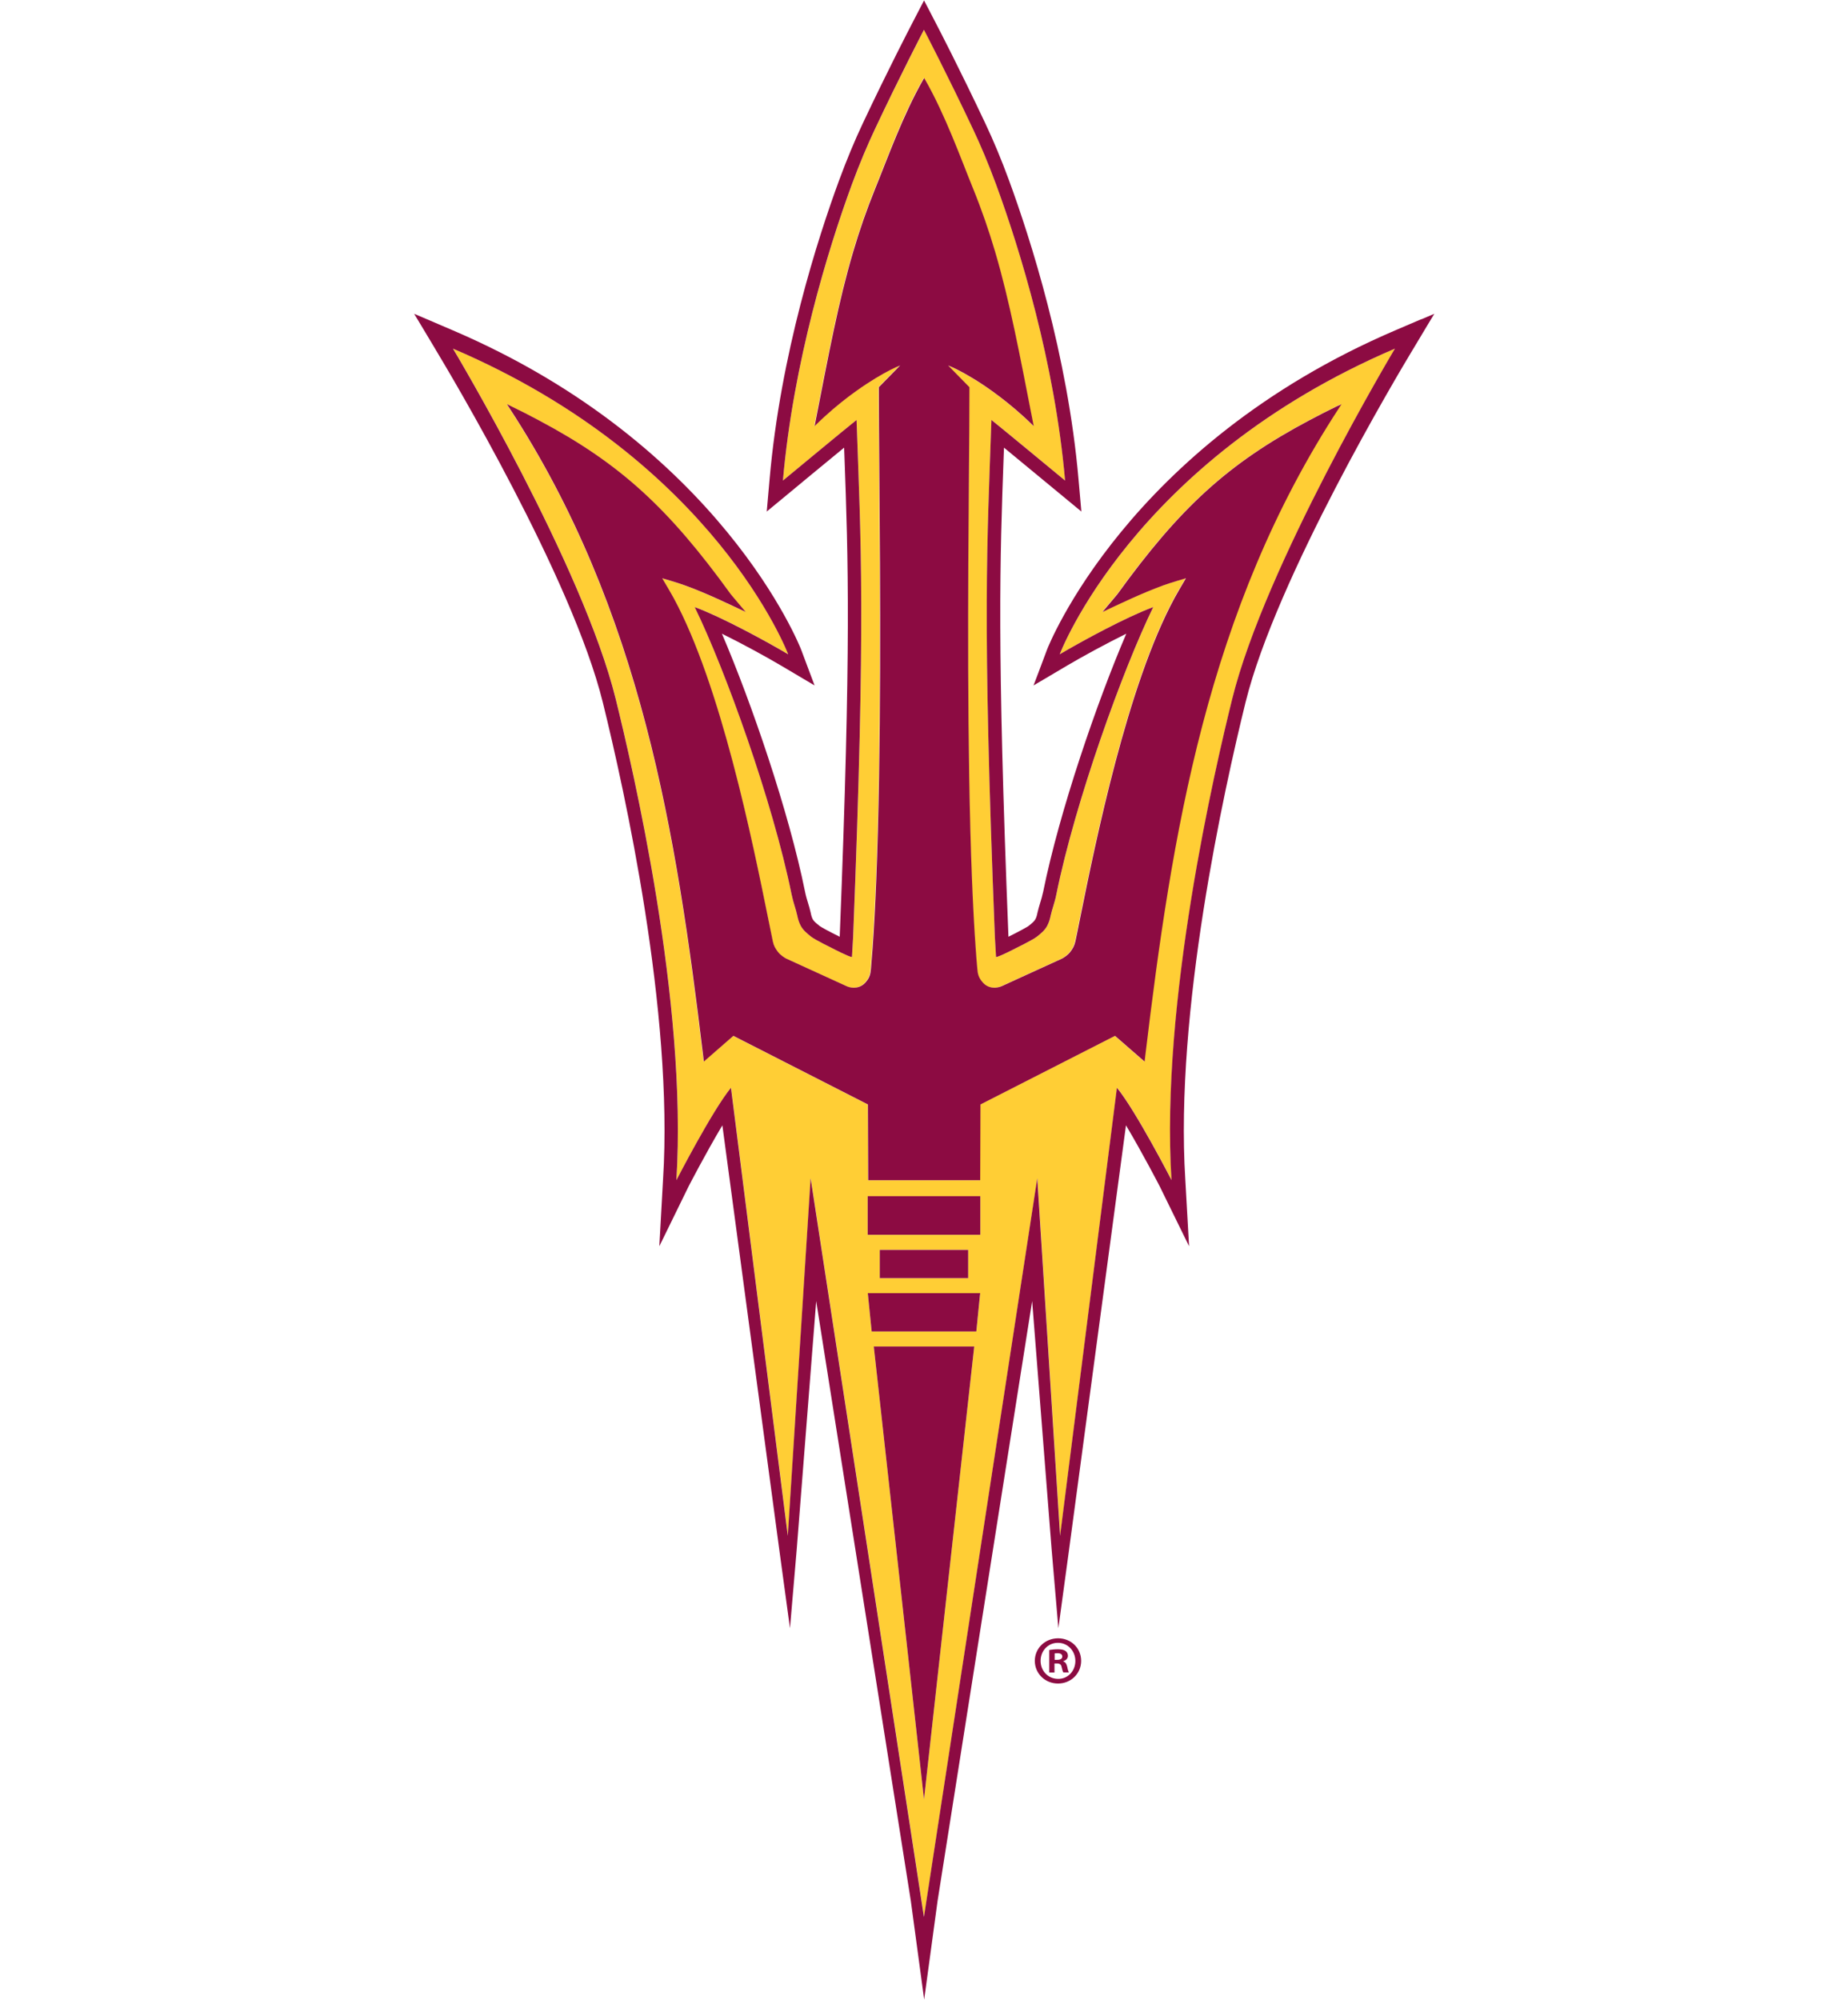 <?xml version="1.0" encoding="UTF-8"?>
<svg id="a" xmlns="http://www.w3.org/2000/svg" viewBox="0 0 332.7 360">
  <defs>
    <style>
      .b {
        fill: #8c0b42;
      }

      .c {
        fill: #ffce35;
      }
    </style>
  </defs>
  <path class="c" d="M251.14,62.74c-47.22,20.19-60.35,55.02-60.35,55.02,4.19-2.47,12.07-6.74,16.84-8.5-5.52,11.3-14.08,35.07-17.44,51.7-.3,1.49-.78,2.7-1.01,3.76-.16.75-.32,1.29-.64,1.9-.42.79-1.11,1.36-1.84,1.95-.74.59-3.94,2.15-3.94,2.15,0,0-2.89,1.52-3.43,1.54l-.22-3.63c-2.3-58.24-1.37-70.81-.61-93.04,1.39,1.08,13.26,10.91,13.26,10.91-1.86-21.26-8.14-41.64-12.4-53.24-1.4-3.81-2.81-7.14-4.16-10.02-4.63-9.81-8.65-17.53-8.84-17.89-.18.36-4.21,8.08-8.84,17.89-1.36,2.88-2.77,6.21-4.17,10.02-4.26,11.6-10.54,31.98-12.4,53.24,0,0,11.88-9.84,13.26-10.91.76,22.23,1.69,34.81-.61,93.04l-.22,3.63c-.54-.02-3.43-1.54-3.43-1.54,0,0-3.2-1.56-3.94-2.15-.74-.59-1.43-1.16-1.84-1.95-.32-.61-.48-1.14-.64-1.9-.23-1.07-.72-2.28-1.02-3.76-3.36-16.63-11.91-40.4-17.43-51.7,4.77,1.76,12.65,6.03,16.83,8.5,0,0-13.13-34.82-60.35-55.02,0,0,23.35,39.01,29.3,63.07,3.02,12.23,12.95,54.55,10.92,86.61,0,0,6.45-12.53,9.84-16.64l10.23,80.64,4.11-64.37,20.4,132.97,20.4-132.97,4.11,64.37,10.23-80.64c3.38,4.11,9.84,16.64,9.84,16.64-2.03-32.07,7.9-74.39,10.91-86.61,5.95-24.07,29.3-63.07,29.3-63.07M206.16,189.92l-.14,1.16-5.32-4.64-24.22,12.35-.05,13.64h-20.17l-.05-13.64-24.22-12.35-5.32,4.64-.14-1.16c-4.76-39.57-11.02-80.06-34.95-116.62l-.37-.56.6.29c1.81.88,3.51,1.75,5.15,2.62,14.65,7.77,23.31,15.75,34.56,31.3l.03.04,2.66,3.15c-2.92-1.36-6.96-3.33-10.92-4.78-1.4-.51-4.11-1.29-4.11-1.29.56.93,1.67,2.83,2.06,3.56,8.49,15.68,14.2,43.79,17.01,57.67.32,1.59.59,2.97.84,4.11.17.8.46,1.3.9,1.89.51.68,1.23,1.09,1.51,1.24l7.31,3.34,3.48,1.59c.29.14.75.3,1.33.31h.04c.55,0,1.36-.15,2.04-.88.06-.06.1-.12.14-.18.63-.73.82-1.4.89-2.34.11-1.17.2-2.4.29-3.66.27-3.71.49-7.81.67-12.19.94-23.24.71-54.13.56-73.03-.05-6.26-.1-11.66-.09-15.74h0v-.08l.05-.05c1.26-1.3,3.22-3.29,3.78-3.86-.79.29-2.35,1.04-4.38,2.27-1.07.65-2.26,1.41-3.54,2.33-1.76,1.26-3.68,2.79-5.65,4.57-.47.43-.94.87-1.4,1.32l-.42.41.11-.58c2.43-12.41,4.19-21.83,6.83-30.79,1.12-3.79,2.4-7.51,3.95-11.33,2.22-5.44,4.99-13.27,8.69-19.71l.14-.24.14.24c3.69,6.44,6.47,14.27,8.69,19.71,1.55,3.82,2.83,7.53,3.95,11.33,2.64,8.95,4.4,18.38,6.83,30.79l.11.58-.43-.41c-.47-.46-.93-.9-1.4-1.32-1.97-1.79-3.89-3.31-5.65-4.57-1.28-.92-2.47-1.69-3.54-2.33-2.04-1.23-3.6-1.98-4.38-2.27.56.57,2.52,2.56,3.78,3.86l.05.05v.07h0c.01,4.09-.03,9.49-.09,15.75-.16,18.89-.38,49.79.56,73.03.18,4.38.39,8.48.66,12.19.09,1.26.18,2.49.29,3.66.07.93.26,1.61.89,2.34.06.06.09.12.15.18.68.73,1.49.88,2.04.88h.04c.58-.01,1.04-.17,1.34-.31l3.47-1.59,7.31-3.34c.29-.15,1-.56,1.51-1.24.44-.59.73-1.08.9-1.89.25-1.14.52-2.52.84-4.11,2.82-13.87,8.52-41.98,17.01-57.67.39-.72,1.5-2.62,2.06-3.56,0,0-2.71.78-4.11,1.29-3.97,1.44-8.01,3.41-10.92,4.78l2.66-3.15.03-.04c11.25-15.55,19.91-23.53,34.56-31.3,1.65-.87,3.35-1.75,5.15-2.62l.6-.29-.36.56c-23.94,36.56-30.2,77.05-34.96,116.62M158.39,224.97h15.91v5.08h-15.91v-5.08ZM176.49,222.26h-20.28v-6.95h20.28v6.95ZM156.28,232.76h20.19l-.03.29-.67,6.61h-18.84l-.67-6.61-.03-.29h.04ZM166.35,242.36h9.04l-9.04,81.5-9.04-81.5h9.04Z"/>
  <path class="b" d="M255.86,57.46l-4.6,1.97c-48.38,20.68-62.61,57.1-62.75,57.47l-1.62,4.32-.82,2.15,1.99-1.17,3.97-2.35c2.8-1.65,6.98-3.94,10.74-5.79-5.27,12.29-12.03,31.95-14.96,46.43-.15.72-.36,1.42-.55,2.04-.17.56-.34,1.14-.47,1.7-.12.61-.22.92-.41,1.26-.18.34-.63.72-1.21,1.18-.25.19-1.84,1.06-3.54,1.9-.03.01-.05.03-.08.04v-.09c-2.08-52.52-1.54-67.57-.85-86.63l.05-1.32c3.88,3.19,9.33,7.69,9.45,7.8l2.99,2.47,1.49,1.23-.17-1.93-.34-3.86c-1.97-22.54-8.7-43.42-12.53-53.86-1.33-3.62-2.76-7.06-4.25-10.21-4.54-9.63-8.44-17.15-8.88-17.99l-1.43-2.76-.72-1.38-.72,1.38-1.43,2.76c-.43.83-4.34,8.36-8.88,17.99-1.49,3.15-2.91,6.59-4.25,10.21-3.84,10.44-10.57,31.32-12.53,53.86l-.34,3.86-.17,1.93,1.49-1.23,2.99-2.47c.12-.11,5.56-4.61,9.45-7.8l.05,1.32c.69,19.06,1.24,34.12-.84,86.63v.09s-.06-.03-.08-.04c-1.71-.84-3.31-1.71-3.54-1.9-.58-.47-1.04-.84-1.22-1.18s-.28-.65-.4-1.26c-.12-.56-.3-1.14-.47-1.7-.19-.62-.4-1.31-.54-2.04-2.93-14.48-9.69-34.14-14.96-46.43,3.76,1.85,7.94,4.14,10.73,5.79l3.97,2.35,1.98,1.17-.81-2.15-1.62-4.32c-.14-.36-14.38-36.79-62.76-57.47l-4.6-1.97-2.3-.98,1.29,2.14,2.57,4.29.03.06c2.5,4.14,24.54,41.05,30.07,63.43,3.9,15.78,12.76,55.74,10.85,85.88l-.67,12.03,5.27-10.77c.03-.06,3.11-6.02,6.08-10.99l10.27,76.56,1.9,13.95,1.22-14.25,3.5-44.63,17.04,107.99,2.4,17.74,2.41-17.74,17.03-107.99,3.5,44.63,1.22,14.25,1.9-13.95,10.27-76.56c2.97,4.97,6.05,10.93,6.08,10.99l5.28,10.77-.68-12.03c-1.9-30.14,6.96-70.1,10.85-85.88,5.53-22.38,27.58-59.29,30.08-63.43l.04-.06,2.57-4.29,1.29-2.14-2.3.98ZM210.92,212.43s-6.45-12.53-9.84-16.64l-10.23,80.64-4.11-64.36-20.4,132.97-20.4-132.97-4.11,64.36-10.23-80.64c-3.38,4.11-9.83,16.64-9.83,16.64,2.03-32.07-7.9-74.39-10.92-86.61-5.94-24.06-29.3-63.07-29.3-63.07,47.22,20.19,60.35,55.02,60.35,55.02-4.18-2.47-12.06-6.74-16.83-8.5,5.52,11.3,14.07,35.08,17.44,51.7.3,1.48.79,2.69,1.01,3.76.16.76.32,1.29.64,1.9.42.79,1.11,1.36,1.85,1.95.73.59,3.94,2.15,3.94,2.15,0,0,2.89,1.51,3.43,1.53l.21-3.63c2.31-58.24,1.38-70.81.62-93.04-1.39,1.08-13.26,10.91-13.26,10.91,1.86-21.26,8.13-41.64,12.39-53.24,1.4-3.8,2.82-7.14,4.17-10.01,4.62-9.81,8.65-17.53,8.83-17.89.19.36,4.21,8.08,8.84,17.89,1.36,2.87,2.77,6.21,4.17,10.01,4.26,11.6,10.54,31.98,12.4,53.24,0,0-11.88-9.83-13.26-10.91-.76,22.23-1.69,34.8.62,93.04l.21,3.63c.54-.02,3.43-1.53,3.43-1.53,0,0,3.2-1.56,3.94-2.15.74-.59,1.43-1.16,1.84-1.95.32-.61.48-1.14.64-1.9.23-1.07.72-2.28,1.01-3.76,3.37-16.63,11.92-40.4,17.44-51.7-4.77,1.76-12.66,6.03-16.84,8.5,0,0,13.13-34.82,60.35-55.02,0,0-23.35,39.01-29.3,63.07-3.02,12.23-12.95,54.55-10.92,86.61"/>
  <path class="b" d="M240.88,73.03c-1.81.88-3.51,1.75-5.15,2.62-14.66,7.77-23.31,15.74-34.56,31.3l-.03.04-2.66,3.16c2.92-1.37,6.96-3.33,10.92-4.78,1.4-.51,4.11-1.29,4.11-1.29-.56.93-1.66,2.83-2.05,3.55-8.5,15.68-14.2,43.8-17.01,57.67-.32,1.59-.59,2.97-.84,4.11-.17.81-.46,1.3-.9,1.89-.51.68-1.23,1.08-1.51,1.24l-7.31,3.34-3.47,1.59c-.3.14-.76.29-1.34.31h-.05c-.55,0-1.36-.15-2.04-.88-.06-.06-.09-.12-.15-.18-.63-.73-.82-1.4-.89-2.34-.11-1.16-.2-2.39-.29-3.65-.27-3.71-.48-7.81-.66-12.2-.94-23.23-.72-54.13-.56-73.02.05-6.26.1-11.66.09-15.74h0v-.08l-.05-.05c-1.26-1.3-3.22-3.29-3.78-3.86.78.29,2.35,1.04,4.38,2.27,1.07.64,2.26,1.42,3.54,2.34,1.76,1.26,3.68,2.78,5.65,4.57.47.43.94.86,1.4,1.32l.43.41-.11-.58c-2.43-12.41-4.19-21.83-6.83-30.79-1.12-3.79-2.4-7.51-3.95-11.33-2.22-5.44-5-13.27-8.69-19.71l-.14-.24-.14.24c-3.69,6.44-6.47,14.27-8.69,19.71-1.55,3.82-2.83,7.53-3.95,11.33-2.65,8.95-4.4,18.38-6.83,30.79l-.11.58.42-.41c.46-.46.94-.89,1.4-1.32,1.96-1.79,3.88-3.31,5.65-4.57,1.28-.92,2.47-1.69,3.54-2.34,2.03-1.23,3.6-1.98,4.38-2.27-.56.58-2.52,2.57-3.78,3.86l-.05.05v.07h0c0,4.09.04,9.49.09,15.75.16,18.89.38,49.79-.56,73.02-.18,4.38-.39,8.49-.66,12.2-.09,1.26-.19,2.49-.29,3.65-.07.94-.26,1.61-.89,2.34-.05.06-.09.12-.15.18-.68.73-1.49.88-2.04.88h-.05c-.58-.01-1.04-.17-1.33-.31l-3.48-1.59-7.31-3.34c-.29-.16-1-.56-1.52-1.24-.44-.59-.74-1.08-.9-1.89-.24-1.14-.52-2.52-.84-4.11-2.81-13.87-8.51-41.99-17.01-57.67-.39-.72-1.5-2.62-2.06-3.55,0,0,2.71.77,4.11,1.29,3.97,1.44,8.01,3.41,10.92,4.78l-2.66-3.16-.03-.04c-11.25-15.55-19.91-23.52-34.56-31.3-1.65-.88-3.34-1.75-5.15-2.62l-.6-.29.37.56c23.93,36.56,30.19,77.05,34.96,116.62l.13,1.16,5.32-4.64,24.22,12.35.05,13.64h20.17l.05-13.64,24.22-12.35,5.33,4.64.13-1.16c4.76-39.57,11.02-80.06,34.96-116.62l.36-.56-.6.29Z"/>
  <polygon class="b" points="156.21 215.3 156.21 222.25 166.35 222.25 176.49 222.25 176.49 215.3 166.35 215.3 156.21 215.3"/>
  <polygon class="b" points="157.31 242.36 166.35 323.86 175.39 242.36 166.35 242.36 157.31 242.36"/>
  <polygon class="b" points="166.35 232.76 156.28 232.76 156.23 232.76 156.26 233.04 156.93 239.65 166.35 239.65 175.77 239.65 176.43 233.04 176.47 232.76 176.42 232.76 166.35 232.76"/>
  <polygon class="b" points="174.3 230.05 174.3 224.97 171.01 224.97 166.35 224.97 161.69 224.97 158.39 224.97 158.39 230.05 166.35 230.05 174.3 230.05"/>
  <path class="b" d="M194.64,298.94c0,2.28-1.83,4.08-4.16,4.08s-4.18-1.8-4.18-4.08,1.85-4.06,4.2-4.06,4.14,1.79,4.14,4.06M187.34,298.94c0,1.81,1.36,3.24,3.16,3.24,1.76.03,3.1-1.43,3.1-3.22s-1.34-3.27-3.14-3.27-3.12,1.46-3.12,3.24M189.84,301.04h-.94v-4.06c.37-.05.89-.13,1.56-.13.77,0,1.11.13,1.38.32.25.18.42.47.42.86,0,.5-.37.82-.84.97v.04c.4.12.59.44.72.99.12.61.22.84.29.99h-.99c-.12-.15-.2-.5-.32-.99-.07-.42-.32-.62-.84-.62h-.44v1.61ZM189.86,298.76h.45c.52,0,.94-.18.94-.59,0-.37-.27-.61-.86-.61-.25,0-.42.02-.52.04v1.16Z"/>
</svg>